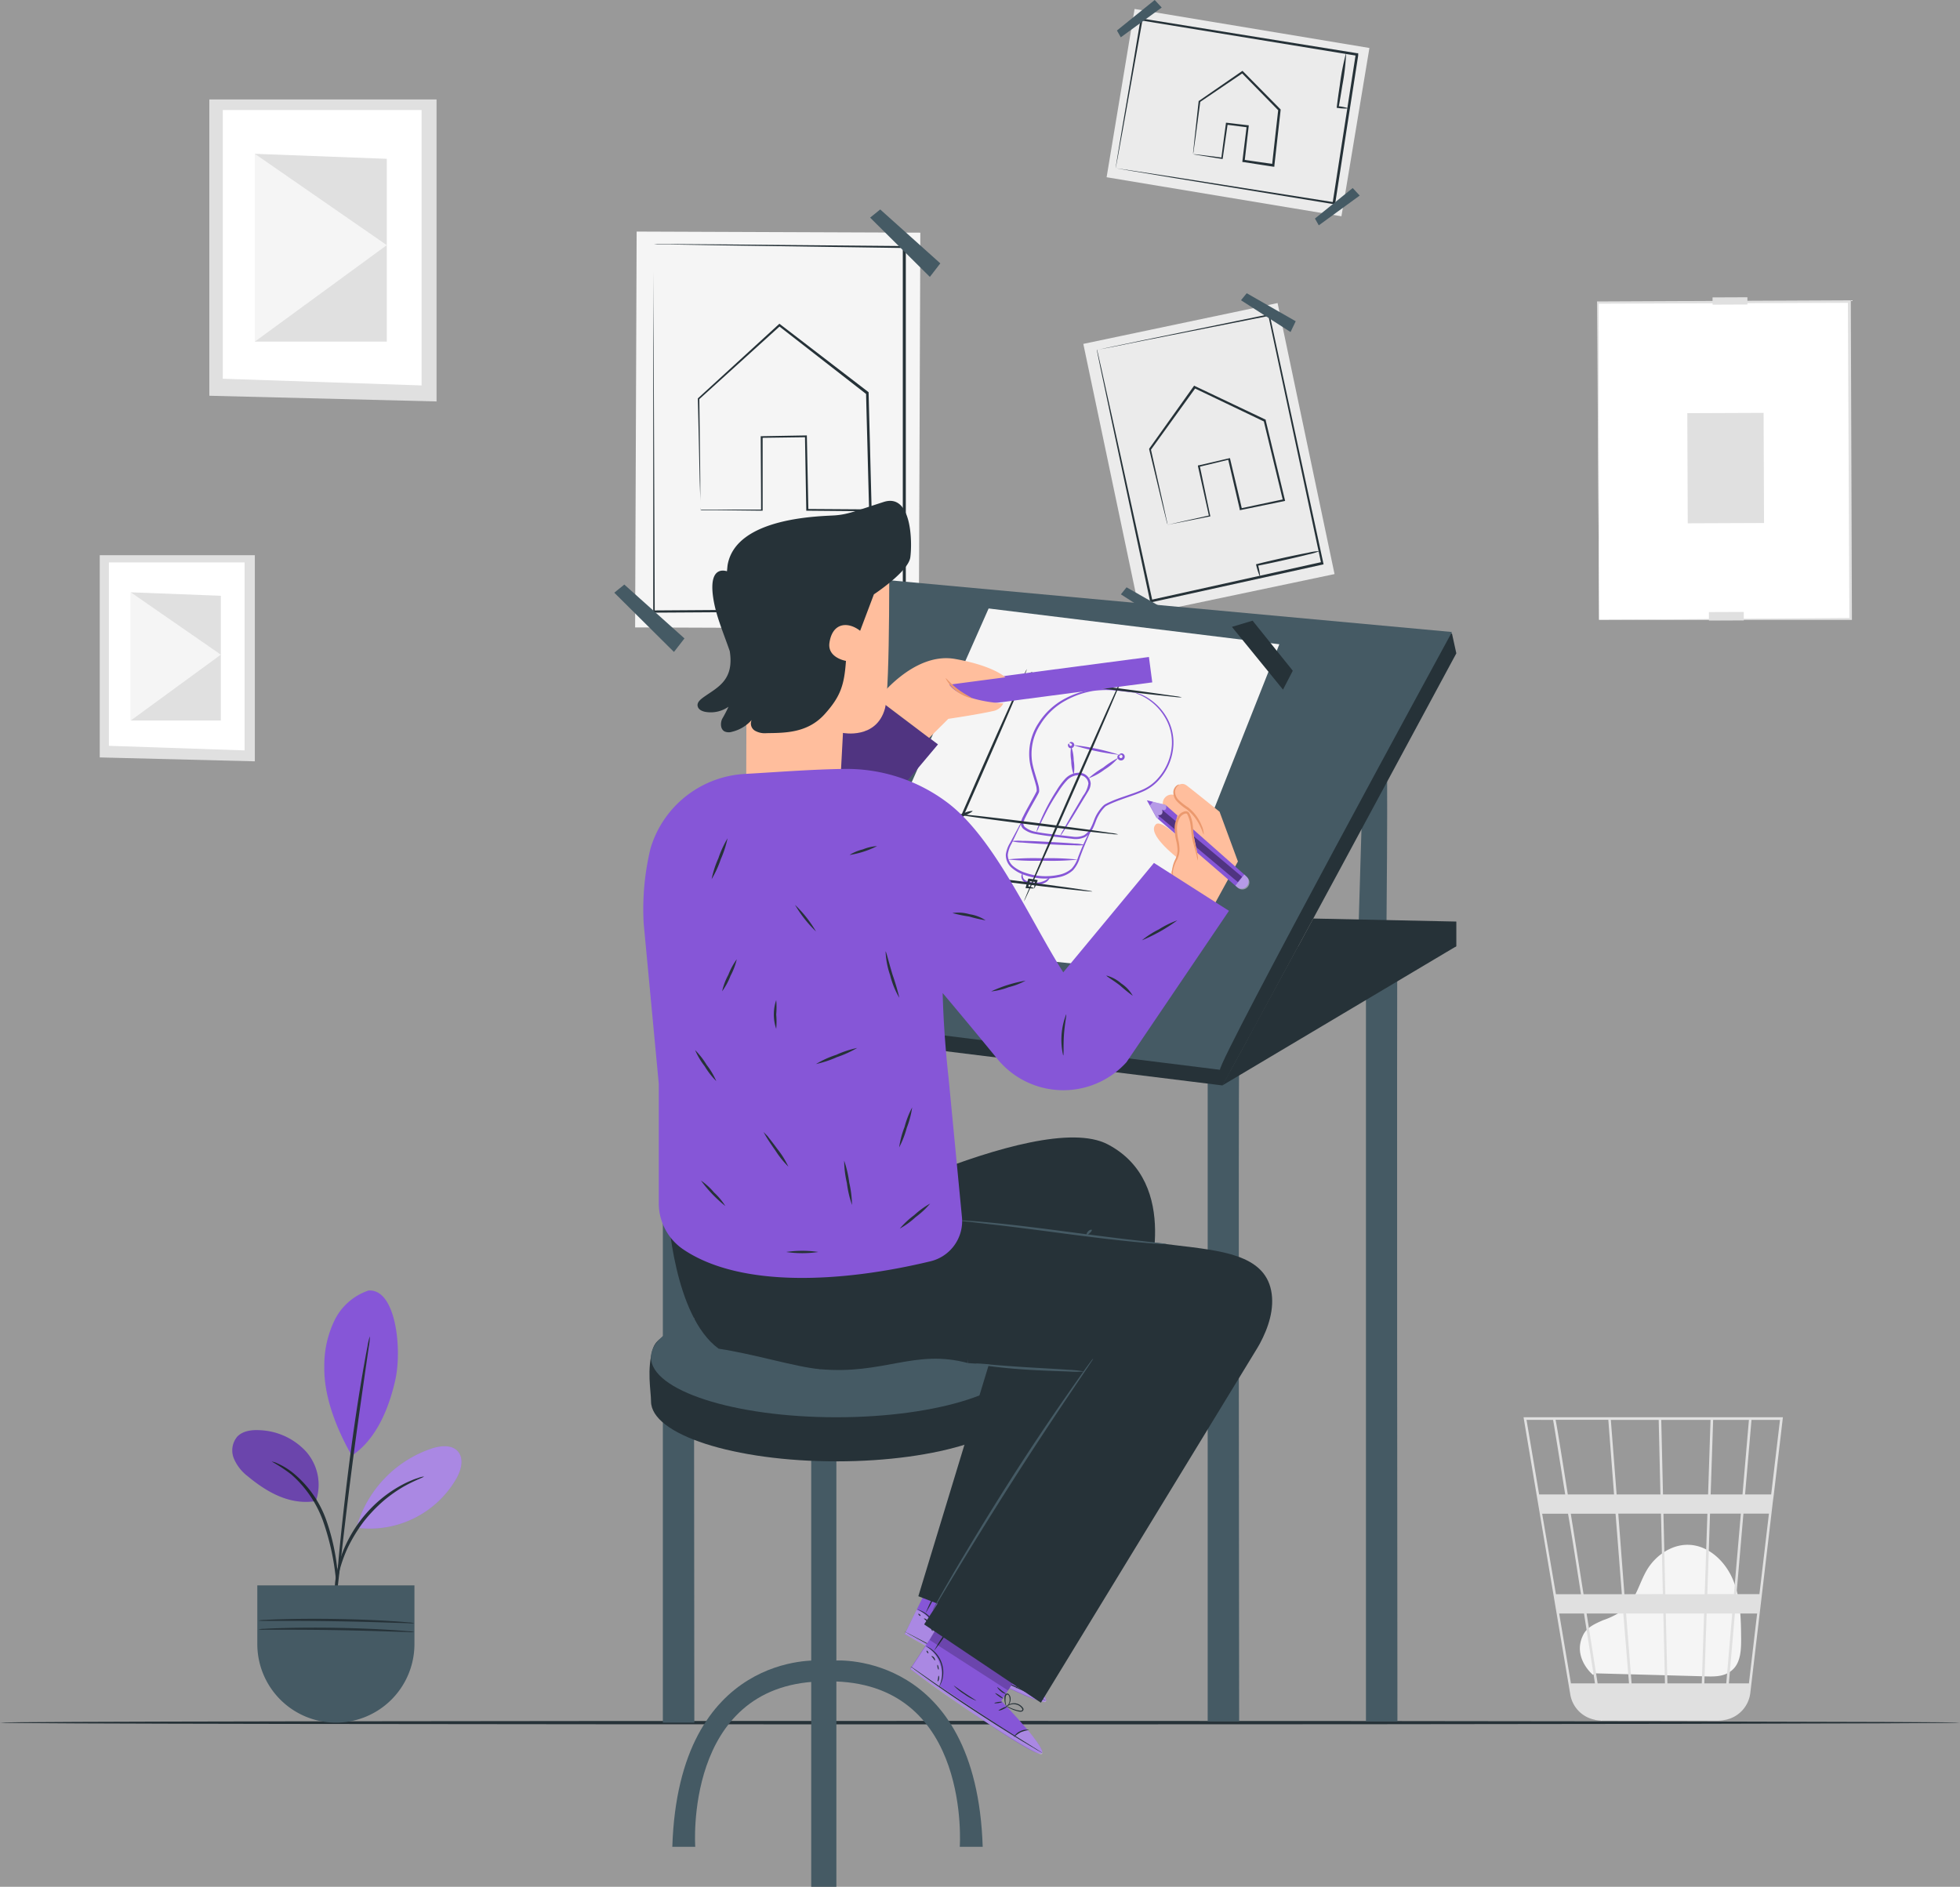 <?xml version="1.0" encoding="UTF-8" standalone="no"?>
<svg
   viewBox="0 0 427.24 411.3"
   version="1.1"
   id="svg138"
   width="427.24"
   height="411.3"
   xmlns="http://www.w3.org/2000/svg"
   xmlns:svg="http://www.w3.org/2000/svg">
  <defs
     id="defs138" />
  <rect
     style="fill:#999999;stroke-width:0.147"
     id="rect138"
     width="437.103"
     height="431.385"
     x="-5.083"
     y="-6.989" />
  <g
     id="freepik--background-complete--inject-25"
     transform="translate(-41.25,-57.23)">
    <rect
       x="389.66"
       y="123.02"
       width="54.81"
       height="69.2"
       transform="rotate(-0.23,423.17,160.282)"
       style="fill:#ffffff"
       id="rect1" />
    <path
       d="m 389.8,192.33 h 1 2.94 l 11.12,-0.1 39.73,-0.28 -0.21,0.22 c -0.09,-19.76 -0.21,-43.57 -0.33,-69.19 v 0 l 0.26,0.26 -54.81,0.2 0.23,-0.23 c 0,20.51 0.07,37.78 0.09,49.94 v 14.18 c 0,1.63 0,2.89 0,3.76 0,0.42 0,0.74 0,1 0,0.26 0,0.33 0,0.33 0,0 0,-0.1 0,-0.31 v -1 c 0,-0.86 0,-2.1 0,-3.72 0,-3.28 -0.07,-8.06 -0.12,-14.12 -0.08,-12.19 -0.19,-29.51 -0.32,-50.09 v -0.24 h 0.24 l 54.81,-0.25 h 0.26 v 0.26 0 c 0.09,25.62 0.17,49.43 0.24,69.19 v 0.22 h -0.21 -39.88 -11.17 -2.89 c -0.65,-0.01 -0.98,-0.03 -0.98,-0.03 z"
       style="fill:#e0e0e0"
       id="path1" />
    <rect
       x="413.75"
       y="190.67"
       width="7.6"
       height="1.85"
       transform="rotate(-0.24,410.224,189.458)"
       style="fill:#e0e0e0"
       id="rect2" />
    <rect
       x="409.11"
       y="147.23"
       width="16.63"
       height="24.01"
       transform="rotate(-0.23,425.656,162.778)"
       style="fill:#e0e0e0"
       id="rect3" />
    <rect
       x="414.54"
       y="122.08"
       width="7.6"
       height="1.58"
       transform="rotate(-0.24,410.369,120.226)"
       style="fill:#e0e0e0"
       id="rect4" />
    <polygon
       points="86.88,143.5 136.41,144.74 136.41,78.91 86.88,78.91 "
       style="fill:#e0e0e0"
       id="polygon4" />
    <polygon
       points="89.81,139.79 133.15,141.25 133.15,81.21 89.81,81.21 "
       style="fill:#ffffff"
       id="polygon5" />
    <polygon
       points="96.8,131.7 125.56,131.7 125.56,91.85 96.8,90.76 "
       style="fill:#e0e0e0"
       id="polygon6" />
    <polygon
       points="96.8,90.76 96.8,131.7 125.56,110.67 "
       style="fill:#f5f5f5"
       id="polygon7" />
    <polygon
       points="62.99,222.34 96.8,223.19 96.8,178.26 62.99,178.26 "
       style="fill:#e0e0e0"
       id="polygon8" />
    <polygon
       points="64.99,219.81 94.57,220.81 94.57,179.83 64.99,179.83 "
       style="fill:#ffffff"
       id="polygon9" />
    <polygon
       points="69.76,214.29 89.39,214.29 89.39,187.1 69.76,186.35 "
       style="fill:#e0e0e0"
       id="polygon10" />
    <polygon
       points="69.76,186.35 69.76,214.29 89.39,199.94 "
       style="fill:#f5f5f5"
       id="polygon11" />
    <path
       d="m 388.47,422.32 c -1.33,-1.14 -4.29,-4.73 -2,-8.91 0.84,-1.53 2.62,-2.29 4.23,-3 a 17,17 0 0 0 4.64,-2.39 c 2.51,-2.13 3.21,-5.66 4.87,-8.5 1.92,-3.26 5.5,-5.71 9.27,-5.53 4.33,0.19 7.94,3.71 9.57,7.72 1.63,4.01 1.69,8.46 1.73,12.79 0,2.4 -0.09,5.09 -1.86,6.71 -1.77,1.62 -4.08,1.51 -6.28,1.44 L 389,422"
       style="fill:#f5f5f5"
       id="path11" />
    <path
       d="m 429.88,366.18 h -56.53 l 10.19,60.43 a 6.74,6.74 0 0 0 4.82,5.38 l 0.2,0.06 c 0.17,0 0.33,0.1 0.5,0.13 a 8.8,8.8 0 0 0 1.15,0.13 v 0.06 l 0.28,-0.05 h 25.19 a 7.12,7.12 0 0 0 1.39,-0.13 6.79,6.79 0 0 0 5.71,-5.91 l 4.91,-41.64 0.22,-1.66 v 0 l 1.94,-16.49 z m -10.67,38.55 h -5.8 L 414,387.19 h 6.72 z m 2.07,-17.54 h 5.56 l -2.07,17.54 h -5 z m -16.57,37 -0.35,-15.23 h 8.35 l -0.51,15.23 z m -9,-15.23 h 8.12 l 0.35,15.23 h -7.28 z m 0.63,15.23 h -6.84 c -0.64,-4.11 -1.49,-9.46 -2.4,-15.23 h 8 z m -1,-19.44 -1.34,-17.56 h 9.31 l 0.41,17.54 z m 8.91,0 -0.4,-17.54 h 9.58 l -0.59,17.54 z m -0.5,-21.75 -0.38,-16.24 h 10.74 L 413.58,383 Z m -0.56,0 h -9.55 l -1.26,-16.24 h 10.43 z m -10.11,0 H 383 c -0.36,-2.24 -0.7,-4.36 -1,-6.27 -1.05,-6.57 -1.45,-9 -1.67,-10 h 11.5 z m 0.33,4.21 1.37,17.54 h -8.35 c -0.28,-1.78 -0.57,-3.58 -0.85,-5.38 -0.65,-4.14 -1.31,-8.28 -1.93,-12.16 z m -7.55,17.54 h -5.45 l -3,-17.54 h 5.64 c 0.95,5.4 1.86,11.43 2.82,17.52 z m 0.67,4.21 c 0.83,5.27 1.65,10.47 2.39,15.23 h -5.24 l -2.56,-15.23 z m 26.23,15.23 0.5,-15.23 h 5.58 l -1.3,15.23 z m 1.38,-41.19 0.54,-16.24 h 7.8 l -1.4,16.24 z m -34.35,-16.24 c 0.22,1.18 1.26,7.57 2.64,16.24 h -5.68 L 374,366.74 Z m 42.69,57.43 h -4.37 l 1.31,-15.23 h 4.85 z M 427.33,383 h -5.69 l 1.4,-16.24 h 6.21 z"
       style="fill:#e0e0e0"
       id="path12" />
  </g>
  <g
     id="freepik--Floor--inject-25"
     transform="translate(-41.25,-57.23)">
    <path
       d="m 468.49,432.75 c 0,0.21 -95.65,0.38 -213.61,0.38 -117.96,0 -213.63,-0.13 -213.63,-0.38 0,-0.25 95.63,-0.38 213.63,-0.38 118,0 213.61,0.17 213.61,0.38 z"
       style="fill:#263238"
       id="path13" />
  </g>
  <g
     id="freepik--Sketches--inject-25"
     transform="translate(-41.25,-57.23)">
    <rect
       x="179.87"
       y="107.81"
       width="61.84"
       height="86.29"
       transform="rotate(0.22,206.029,148.053)"
       style="fill:#f5f5f5"
       id="rect13" />
    <path
       d="m 193.89,168.31 h 0.92 2.63 9.85 l -0.14,0.15 c 0,-4.36 -0.05,-9.76 -0.08,-15.94 v -0.2 h 0.19 l 9.65,-0.17 h 0.22 v 0.22 c 0.1,4.92 0.21,10.34 0.33,16.05 l -0.25,-0.24 13.74,0.09 -0.25,0.27 c -0.13,-4.67 -0.25,-9.53 -0.38,-14.5 -0.1,-3.75 -0.2,-7.45 -0.29,-11.06 l 0.1,0.2 L 211,128.29 h 0.3 l -17.67,16 0.06,-0.14 c 0.09,7.44 0.16,13.46 0.21,17.65 0,2.07 0,3.69 0,4.82 v 1.27 a 3,3 0 0 1 0,0.44 1.87,1.87 0 0 1 0,-0.4 c 0,-0.3 0,-0.71 0,-1.23 0,-1.13 -0.07,-2.73 -0.13,-4.79 -0.09,-4.21 -0.23,-10.27 -0.4,-17.75 v -0.08 l 0.06,-0.06 17.57,-16.09 0.14,-0.13 0.16,0.12 19.2,14.74 0.09,0.08 v 0.12 q 0.13,5.41 0.29,11.06 c 0.12,5 0.25,9.83 0.37,14.49 v 0.27 H 231 l -13.74,-0.12 H 217 v -0.24 c -0.1,-5.71 -0.2,-11.13 -0.28,-16 l 0.22,0.22 -9.64,0.13 0.19,-0.2 c 0,6.18 0,11.58 0,15.94 v 0.14 h -0.14 l -9.94,-0.11 h -2.59 -0.66 z"
       style="fill:#263238"
       id="path14" />
    <path
       d="m 183.74,110.43 h 3.83 l 11,0.08 39.93,0.36 h 0.2 v 0.21 c 0,21.94 0,49.39 0,79.11 v 0.26 h -0.67 l -54.15,0.33 h -0.24 V 132.7 c 0,-7 0,-12.61 0,-16.44 0,-1.89 0,-3.35 0,-4.35 0,-0.48 0,-0.85 0,-1.11 0,-0.26 0,-0.37 0,-0.37 0,0 0,0.14 0,0.4 v 1.13 c 0,1 0,2.49 0,4.4 0,3.84 0.06,9.43 0.1,16.49 0.06,14.12 0.14,34.12 0.23,57.69 l -0.23,-0.24 54.15,-0.37 h 0.41 l -0.26,0.26 c 0,-29.72 0,-57.17 0,-79.11 l 0.21,0.21 -39.79,-0.58 -11,-0.19 h -2.9 z"
       style="fill:#263238"
       id="path15" />
    <polygon
       points="246.22,114.64 233.12,102.89 230.92,104.67 243.94,117.59 "
       style="fill:#455a64"
       id="polygon15" />
    <polygon
       points="190.45,196.4 177.34,184.66 175.15,186.43 188.16,199.35 "
       style="fill:#455a64"
       id="polygon16" />
    <path
       d="m 238.47,186.2 a 24.73,24.73 0 0 1 -3.49,0.21 c -2.16,0.06 -5.15,0.11 -8.45,0.14 -3.07,0 -5.88,0 -8,0 l 0.19,-0.2 c 0,1.23 0,2.22 0,2.91 a 4.46,4.46 0 0 1 -0.06,1.07 4,4 0 0 1 -0.15,-1.07 c -0.06,-0.68 -0.13,-1.67 -0.19,-2.89 v -0.2 h 0.21 c 2.09,-0.06 4.89,-0.11 8,-0.13 3.3,0 6.28,0 8.44,0 a 21.72,21.72 0 0 1 3.5,0.16 z"
       style="fill:#263238"
       id="path16" />
    <rect
       x="283.13"
       y="127.11"
       width="43.27"
       height="60.37"
       transform="rotate(-11.87,304.715,157.254)"
       style="fill:#ebebeb"
       id="rect16" />
    <path
       d="m 295.75,171.65 0.16,-0.05 0.47,-0.11 1.8,-0.41 6.71,-1.5 -0.1,0.17 c -0.66,-3 -1.48,-6.67 -2.41,-10.89 v -0.19 h 0.19 l 6.57,-1.53 0.21,-0.05 0.05,0.21 c 0.79,3.35 1.67,7 2.58,10.93 l -0.28,-0.18 9.41,-2 -0.2,0.31 c -0.76,-3.17 -1.56,-6.48 -2.38,-9.86 -0.62,-2.55 -1.22,-5.06 -1.82,-7.52 l 0.14,0.17 -15.27,-7.31 0.29,-0.07 -9.76,13.52 v -0.15 l 2.69,12 c 0.31,1.41 0.55,2.52 0.72,3.31 l 0.19,0.87 a 2.8,2.8 0 0 1 0.05,0.31 c 0,0 0,-0.08 -0.08,-0.27 -0.08,-0.19 -0.13,-0.49 -0.22,-0.83 l -0.8,-3.24 c -0.69,-2.89 -1.68,-7 -2.91,-12.1 v -0.08 -0.07 l 9.68,-13.58 0.11,-0.16 0.18,0.09 15.3,7.27 h 0.11 v 0.12 c 0.59,2.45 1.2,5 1.81,7.52 0.82,3.38 1.62,6.69 2.38,9.86 l 0.06,0.26 -0.26,0.06 -9.42,1.93 h -0.23 v -0.23 c -0.9,-3.89 -1.76,-7.58 -2.54,-10.94 l 0.27,0.17 -6.58,1.59 0.15,-0.24 c 0.89,4.23 1.66,7.93 2.29,10.92 v 0.14 h -0.14 l -6.83,1.36 -1.78,0.34 z"
       style="fill:#263238"
       id="path17" />
    <path
       d="m 280.33,133.54 0.65,-0.16 1.95,-0.42 7.52,-1.57 27.38,-5.63 0.2,-0.05 v 0.21 l 11.68,54.08 0.05,0.25 -0.25,0.06 -0.28,0.06 -37,8.15 h -0.24 l -0.05,-0.23 c -3.45,-16.18 -6.37,-29.9 -8.44,-39.61 -1,-4.8 -1.81,-8.61 -2.37,-11.24 -0.26,-1.29 -0.47,-2.28 -0.61,-3 -0.06,-0.32 -0.11,-0.56 -0.15,-0.75 -0.04,-0.19 0,-0.26 0,-0.25 a 1.23,1.23 0 0 1 0.07,0.27 c 0.05,0.19 0.11,0.45 0.19,0.78 0.16,0.7 0.38,1.71 0.68,3 0.58,2.64 1.43,6.46 2.5,11.28 2.12,9.65 5.11,23.31 8.64,39.4 l -0.29,-0.18 37,-8.2 0.28,-0.06 -0.2,0.31 c -4.33,-20.33 -8.33,-39.11 -11.54,-54.13 l 0.25,0.16 -27.29,5.39 -7.66,1.54 -2,0.38 z"
       style="fill:#263238"
       id="path18" />
    <polygon
       points="323.69,127.26 313.01,121.15 311.76,122.68 322.56,129.61 "
       style="fill:#455a64"
       id="polygon18" />
    <polygon
       points="297.51,191.37 286.82,185.26 285.58,186.79 296.38,193.72 "
       style="fill:#455a64"
       id="polygon19" />
    <path
       d="m 328.87,177.36 a 11.8,11.8 0 0 1 -2.35,0.71 c -1.46,0.37 -3.5,0.85 -5.75,1.35 -2.1,0.47 -4,0.87 -5.46,1.15 l 0.15,-0.24 a 14.34,14.34 0 0 1 0.49,2.74 14.59,14.59 0 0 1 -0.87,-2.64 l -0.05,-0.19 0.2,-0.05 c 1.41,-0.36 3.33,-0.81 5.43,-1.28 2.1,-0.47 4.3,-0.92 5.78,-1.2 a 11.62,11.62 0 0 1 2.43,-0.35 z"
       style="fill:#263238"
       id="path19" />
    <rect
       x="292.5"
       y="55.82"
       width="37.19"
       height="51.89"
       transform="rotate(-80.56,311.111,81.762)"
       style="fill:#ebebeb"
       id="rect19" />
    <path
       d="m 301.34,90.86 h 0.45 L 303,91 l 4.63,0.58 -0.16,0.12 c 0.27,-2.07 0.6,-4.61 1,-7.52 v -0.19 h 0.19 l 4.56,0.54 h 0.22 v 0.22 c -0.27,2.32 -0.57,4.88 -0.88,7.58 l -0.21,-0.27 6.47,0.93 -0.29,0.23 c 0.24,-2.21 0.5,-4.51 0.76,-6.85 0.2,-1.78 0.4,-3.53 0.59,-5.23 l 0.08,0.21 -8.06,-8.23 h 0.3 l -9.39,6.36 0.08,-0.13 c -0.46,3.46 -0.83,6.28 -1.1,8.29 -0.14,0.95 -0.24,1.71 -0.32,2.28 -0.08,0.57 -0.13,0.81 -0.14,0.82 a 4,4 0 0 1 0.05,-0.76 l 0.23,-2.25 c 0.22,-2 0.53,-4.91 0.92,-8.43 v -0.08 h 0.07 l 9.32,-6.44 0.17,-0.11 0.14,0.14 8.08,8.19 0.09,0.09 v 0.12 c -0.19,1.71 -0.39,3.46 -0.59,5.23 -0.26,2.35 -0.52,4.65 -0.77,6.86 v 0.26 h -0.27 l -6.46,-1 h -0.24 v -0.24 c 0.33,-2.69 0.65,-5.25 0.93,-7.58 l 0.19,0.25 -4.55,-0.58 0.22,-0.17 c -0.42,2.9 -0.78,5.43 -1.08,7.5 v 0.14 h -0.14 l -4.69,-0.75 -1.21,-0.2 a 1.61,1.61 0 0 1 -0.4,-0.07 z"
       style="fill:#263238"
       id="path20" />
    <path
       d="m 284.43,93.92 c 0,0 0,-0.19 0.08,-0.57 0.08,-0.38 0.15,-1 0.27,-1.69 0.25,-1.52 0.62,-3.71 1.08,-6.51 1,-5.68 2.35,-13.81 4,-23.69 v -0.21 h 0.2 l 47,7.58 h 0.25 v 0.26 0.24 c -1.79,11.47 -3.5,22.38 -5,32.18 v 0.24 h -0.23 l -34.36,-5.63 -9.75,-1.62 -2.56,-0.44 -0.66,-0.12 h -0.21 0.25 l 0.68,0.1 2.62,0.39 9.82,1.51 34.09,5.37 -0.27,0.2 c 1.52,-9.81 3.21,-20.72 5,-32.19 v -0.24 l 0.21,0.29 -46.88,-7.67 0.24,-0.17 c -1.76,9.81 -3.21,17.88 -4.22,23.53 l -1.19,6.53 -0.33,1.73 c -0.07,0.39 -0.13,0.6 -0.13,0.6 z"
       style="fill:#263238"
       id="path21" />
    <polygon
       points="292.95,57.23 284.72,63.88 285.56,65.36 294.48,58.87 "
       style="fill:#455a64"
       id="polygon21" />
    <polygon
       points="336.11,98.22 327.88,104.87 328.72,106.35 337.64,99.86 "
       style="fill:#455a64"
       id="polygon22" />
    <path
       d="m 334.68,68.73 a 48.55,48.55 0 0 1 -0.83,7.14 c -0.29,1.83 -0.57,3.49 -0.8,4.73 l -0.17,-0.22 a 10.13,10.13 0 0 1 2.34,0.48 10.14,10.14 0 0 1 -2.39,-0.1 h -0.19 v -0.2 c 0.15,-1.25 0.38,-2.92 0.66,-4.75 a 51.39,51.39 0 0 1 1.38,-7.08 z"
       style="fill:#263238"
       id="path22" />
  </g>
  <g
     id="freepik--Desk--inject-25"
     transform="translate(-41.25,-57.23)">
    <path
       d="m 192.6,277.19 c -0.18,1 0,155.56 0,155.56 h -6.86 V 277.19 Z"
       style="fill:#455a64"
       id="path23" />
    <path
       d="m 311.36,290.78 c -0.18,1 0,141.69 0,141.69 H 304.5 V 290.78 Z"
       style="fill:#455a64"
       id="path24" />
    <path
       d="m 345.86,265 c -0.17,1 0,167.5 0,167.5 H 339 V 265 Z"
       style="fill:#455a64"
       id="path25" />
    <path
       d="m 343.38,219.13 c 0.56,-0.93 0,50.31 0,50.31 l -6.32,1 1.5,-50.67 z"
       style="fill:#455a64"
       id="path26" />
    <path
       d="m 307.7,293.84 c -0.47,1.42 51,-94.19 51,-94.19 L 357.75,195.33 232.58,188.1 185,278.67 Z"
       style="fill:#263238"
       id="path27" />
    <path
       d="M 307.18,290.43 C 307.06,288 357.75,195 357.75,195 L 230,183.25 183.11,275 Z"
       style="fill:#455a64"
       id="path28" />
    <polygon
       points="320.12,197.67 256.75,189.87 225,261.59 247.81,264.43 291.87,269.03 "
       style="fill:#f5f5f5"
       id="polygon28" />
    <path
       d="m 288.26,208.08 a 6.34,6.34 0 0 1 1.05,0.28 10.31,10.31 0 0 1 2.76,1.42 12.1,12.1 0 0 1 3.35,3.59 10.94,10.94 0 0 1 1.61,6.28 12.27,12.27 0 0 1 -2.9,7.29 10.12,10.12 0 0 1 -3.51,2.72 c -1.38,0.64 -2.87,1.11 -4.36,1.64 -0.75,0.27 -1.5,0.54 -2.25,0.85 -0.37,0.15 -0.73,0.32 -1.1,0.49 l -0.54,0.28 a 2.57,2.57 0 0 0 -0.41,0.36 8.53,8.53 0 0 0 -1.41,2 c -0.38,0.72 -0.6,1.56 -1,2.36 a 4.67,4.67 0 0 1 -1.79,2.06 4.74,4.74 0 0 1 -2.74,0.38 l -5.4,-0.63 c -0.91,-0.12 -1.82,-0.25 -2.72,-0.43 a 5.49,5.49 0 0 1 -2.58,-1.11 1.61,1.61 0 0 1 -0.54,-1.41 4.83,4.83 0 0 1 0.5,-1.31 c 0.39,-0.8 0.81,-1.56 1.23,-2.32 l 1.24,-2.25 0.29,-0.56 0.14,-0.28 a 0.54,0.54 0 0 0 0.05,-0.21 4,4 0 0 0 -0.16,-1.16 c -0.41,-1.59 -1,-3.13 -1.29,-4.71 a 12.14,12.14 0 0 1 1.81,-8.79 15.21,15.21 0 0 1 5.76,-5.37 18.53,18.53 0 0 1 6.17,-2 20.6,20.6 0 0 1 4.92,0 c 1.34,0.15 2.37,0.33 3.06,0.45 l 0.79,0.15 a 0.78,0.78 0 0 1 0.27,0.07 h -0.27 l -0.8,-0.1 c -0.7,-0.08 -1.74,-0.23 -3.07,-0.35 a 21.15,21.15 0 0 0 -4.86,0.08 18.54,18.54 0 0 0 -6,2.09 14.74,14.74 0 0 0 -5.56,5.27 11.69,11.69 0 0 0 -1.71,8.46 c 0.31,1.54 0.87,3.06 1.3,4.69 a 4.58,4.58 0 0 1 0.18,1.32 1.07,1.07 0 0 1 -0.1,0.39 l -0.14,0.29 -0.3,0.56 -1.23,2.19 c -0.42,0.76 -0.84,1.52 -1.22,2.3 a 4.69,4.69 0 0 0 -0.45,1.16 1.07,1.07 0 0 0 0.39,1 5.1,5.1 0 0 0 2.33,1 c 0.87,0.18 1.77,0.31 2.68,0.43 l 5.38,0.63 a 4.37,4.37 0 0 0 2.45,-0.32 4.17,4.17 0 0 0 1.57,-1.84 c 0.39,-0.74 0.61,-1.58 1,-2.36 a 9.16,9.16 0 0 1 1.49,-2.11 3.44,3.44 0 0 1 0.53,-0.44 l 0.56,-0.29 1.14,-0.51 c 0.76,-0.31 1.52,-0.58 2.27,-0.84 1.5,-0.52 3,-1 4.33,-1.61 a 9.49,9.49 0 0 0 3.37,-2.58 12,12 0 0 0 2.87,-7 10.68,10.68 0 0 0 -1.5,-6.11 12,12 0 0 0 -3.22,-3.58 11.28,11.28 0 0 0 -2.68,-1.49 c -0.67,-0.34 -1.03,-0.44 -1.03,-0.46 z"
       style="fill:#8656d7"
       id="path29" />
    <path
       d="m 279.61,236.9 a 7.21,7.21 0 0 1 -0.51,1.32 c -0.36,0.83 -0.9,2 -1.52,3.52 -0.31,0.75 -0.63,1.57 -0.95,2.47 a 6.93,6.93 0 0 1 -1.5,2.73 6.31,6.31 0 0 1 -3.11,1.51 13.81,13.81 0 0 1 -3.66,0.28 13.6,13.6 0 0 1 -3.6,-0.7 8.15,8.15 0 0 1 -3,-1.65 3.67,3.67 0 0 1 -1.26,-2.88 6.64,6.64 0 0 1 0.93,-2.55 c 0.73,-1.36 1.34,-2.5 1.82,-3.38 a 7,7 0 0 1 0.73,-1.21 7.17,7.17 0 0 1 -0.55,1.3 c -0.44,0.9 -1,2.07 -1.67,3.46 a 6.39,6.39 0 0 0 -0.83,2.41 3.3,3.3 0 0 0 1.15,2.5 8.15,8.15 0 0 0 2.86,1.52 13.53,13.53 0 0 0 7,0.4 6,6 0 0 0 2.89,-1.35 6.69,6.69 0 0 0 1.43,-2.54 c 0.34,-0.89 0.68,-1.72 1,-2.46 0.67,-1.49 1.26,-2.66 1.67,-3.47 a 8.4,8.4 0 0 1 0.68,-1.23 z"
       style="fill:#8656d7"
       id="path30" />
    <path
       d="m 277.74,241.42 a 10.81,10.81 0 0 1 -2.36,0.06 c -1.45,0 -3.45,-0.1 -5.66,-0.21 -2.21,-0.11 -4.2,-0.25 -5.65,-0.37 a 9.89,9.89 0 0 1 -2.34,-0.31 10.68,10.68 0 0 1 2.35,-0.06 c 1.45,0 3.46,0.1 5.67,0.22 2.21,0.12 4.21,0.24 5.65,0.36 a 9.77,9.77 0 0 1 2.34,0.31 z"
       style="fill:#8656d7"
       id="path31" />
    <path
       d="m 276.2,244.61 a 58,58 0 0 1 -7.68,0.24 55.33,55.33 0 0 1 -7.67,-0.28 57.78,57.78 0 0 1 7.67,-0.24 57.49,57.49 0 0 1 7.68,0.28 z"
       style="fill:#8656d7"
       id="path32" />
    <path
       d="m 270.09,248.43 c 0.05,0 -0.08,0.51 -0.69,1 a 4.09,4.09 0 0 1 -2.83,0.69 4.39,4.39 0 0 1 -1.59,-0.34 1.78,1.78 0 0 1 -1,-1 1.2,1.2 0 0 1 0,-0.93 c 0.1,-0.21 0.21,-0.27 0.24,-0.25 a 1.58,1.58 0 0 0 0.08,1 c 0.25,0.61 1.18,0.94 2.25,1 a 4.38,4.38 0 0 0 2.58,-0.47 c 0.65,-0.36 0.87,-0.75 0.96,-0.7 z"
       style="fill:#8656d7"
       id="path33" />
    <path
       d="m 272.34,239.48 a 5.59,5.59 0 0 1 0.58,-1.17 l 1.75,-3.07 c 0.78,-1.32 1.68,-2.84 2.66,-4.52 a 6,6 0 0 0 1.17,-2.67 2,2 0 0 0 -1.95,-1.85 3.63,3.63 0 0 0 -2.77,1.19 16,16 0 0 0 -1.83,2.42 c -1.09,1.64 -2,3.18 -2.66,4.49 -0.66,1.31 -1.2,2.41 -1.55,3.17 a 6,6 0 0 1 -0.58,1.16 5.87,5.87 0 0 1 0.39,-1.24 c 0.3,-0.78 0.76,-1.91 1.41,-3.25 a 44.23,44.23 0 0 1 2.59,-4.59 16.13,16.13 0 0 1 1.87,-2.53 4.13,4.13 0 0 1 3.17,-1.34 2.55,2.55 0 0 1 2.41,2.32 3.31,3.31 0 0 1 -0.48,1.62 c -0.26,0.47 -0.53,0.88 -0.79,1.31 l -2.73,4.5 -1.9,3 a 7.36,7.36 0 0 1 -0.76,1.05 z"
       style="fill:#8656d7"
       id="path34" />
    <path
       d="m 274.75,219.9 a 9.86,9.86 0 0 1 0.55,3.11 9.66,9.66 0 0 1 0,3.15 9.86,9.86 0 0 1 -0.55,-3.11 9.34,9.34 0 0 1 0,-3.15 z"
       style="fill:#8656d7"
       id="path35" />
    <path
       d="m 274.28,219.33 c 0.06,0 0,0.19 0.12,0.34 0.12,0.15 0.26,0.24 0.42,0.08 0.16,-0.16 0.1,-0.31 -0.07,-0.42 -0.17,-0.11 -0.3,-0.07 -0.34,-0.13 -0.04,-0.06 0.08,-0.27 0.44,-0.22 a 0.64,0.64 0 0 1 0.5,0.36 0.72,0.72 0 0 1 -0.94,0.94 0.67,0.67 0 0 1 -0.36,-0.51 c -0.05,-0.36 0.19,-0.5 0.23,-0.44 z"
       style="fill:#8656d7"
       id="path36" />
    <path
       d="m 285,222.44 a 12.41,12.41 0 0 1 -3,2.56 12.62,12.62 0 0 1 -3.49,1.9 19.89,19.89 0 0 1 3.2,-2.33 19.15,19.15 0 0 1 3.29,-2.13 z"
       style="fill:#8656d7"
       id="path37" />
    <path
       d="m 285.32,221.66 c -0.06,0 0.16,-0.3 0.6,-0.18 a 0.73,0.73 0 0 1 0.49,0.6 0.81,0.81 0 0 1 -1.4,0.66 0.67,0.67 0 0 1 -0.11,-0.79 0.47,0.47 0 0 1 0.49,-0.23 c 0.12,0 0.16,0.11 0.14,0.14 -0.02,0.03 -0.25,0 -0.3,0.25 a 0.31,0.31 0 0 0 0.12,0.29 0.37,0.37 0 0 0 0.39,0.06 0.35,0.35 0 0 0 0.19,-0.33 0.34,0.34 0 0 0 -0.16,-0.31 c -0.21,-0.15 -0.42,-0.09 -0.45,-0.16 z"
       style="fill:#8656d7"
       id="path38" />
    <path
       d="m 285.23,221.77 a 52.59,52.59 0 0 1 -10.12,-2.14 50.26,50.26 0 0 1 10.12,2.14 z"
       style="fill:#8656d7"
       id="path39" />
    <path
       d="m 253.25,234 c 0.06,0.14 -0.8,0.62 -1.9,1.09 a 4.88,4.88 0 0 1 -2.11,0.6 c -0.06,-0.13 0.8,-0.62 1.9,-1.08 a 4.84,4.84 0 0 1 2.11,-0.61 z"
       style="fill:#263238"
       id="path40" />
    <path
       d="m 265.08,203.08 c 0.14,0.06 -4.35,10.55 -10,23.42 -5.65,12.87 -10.38,23.27 -10.51,23.22 -0.13,-0.05 4.36,-10.55 10,-23.43 5.64,-12.88 10.43,-23.29 10.51,-23.21 z"
       style="fill:#263238"
       id="path41" />
    <path
       d="m 286,204.7 c 0.13,0.06 -4.6,11.09 -10.56,24.63 -5.96,13.54 -10.91,24.48 -11,24.42 -0.09,-0.06 4.59,-11.08 10.56,-24.63 5.97,-13.55 10.83,-24.48 11,-24.42 z"
       style="fill:#263238"
       id="path42" />
    <path
       d="m 279.35,251.56 c 0,0.14 -8.15,-0.76 -18.16,-2 -10.01,-1.24 -18.11,-2.39 -18.09,-2.53 0.02,-0.14 8.14,0.75 18.16,2 10.02,1.25 18.11,2.38 18.09,2.53 z"
       style="fill:#263238"
       id="path43" />
    <path
       d="m 285,239.11 a 6.79,6.79 0 0 1 -1.44,-0.08 l -3.89,-0.4 c -3.29,-0.37 -7.82,-0.91 -12.83,-1.53 -5.01,-0.62 -9.53,-1.23 -12.81,-1.68 l -3.87,-0.57 a 8.94,8.94 0 0 1 -1.42,-0.28 6.78,6.78 0 0 1 1.44,0.08 l 3.9,0.4 c 3.28,0.37 7.82,0.9 12.83,1.53 5.01,0.63 9.53,1.22 12.8,1.68 l 3.88,0.57 a 7.69,7.69 0 0 1 1.41,0.28 z"
       style="fill:#263238"
       id="path44" />
    <path
       d="m 298.88,209.24 a 7.1,7.1 0 0 1 -1.44,-0.07 l -3.89,-0.41 c -3.29,-0.36 -7.83,-0.9 -12.83,-1.53 -5,-0.63 -9.54,-1.22 -12.81,-1.68 L 264,205 a 6.75,6.75 0 0 1 -1.41,-0.28 9.06,9.06 0 0 1 1.44,0.08 l 3.89,0.4 c 3.29,0.37 7.83,0.91 12.83,1.53 5,0.62 9.54,1.23 12.81,1.69 l 3.88,0.56 a 8.94,8.94 0 0 1 1.44,0.26 z"
       style="fill:#263238"
       id="path45" />
    <path
       d="m 266.28,203.79 c 0.08,0.12 -0.6,0.64 -1.51,1.16 -0.91,0.52 -1.7,0.83 -1.77,0.71 -0.07,-0.12 0.6,-0.65 1.51,-1.16 0.91,-0.51 1.7,-0.84 1.77,-0.71 z"
       style="fill:#263238"
       id="path46" />
    <path
       d="m 248,246.29 a 6.17,6.17 0 0 1 -2.23,1.24 6.6,6.6 0 0 1 -2.44,0.76 6.34,6.34 0 0 1 2.23,-1.24 6.55,6.55 0 0 1 2.44,-0.76 z"
       style="fill:#263238"
       id="path47" />
    <path
       d="m 266.69,250.86 a 6.88,6.88 0 0 1 0.25,-1.67 l 0.18,0.29 c -0.46,0 -1,-0.11 -1.57,-0.19 l 0.28,-0.18 v 0 c -0.19,0.58 -0.37,1.12 -0.53,1.57 l -0.18,-0.29 a 6.39,6.39 0 0 1 1.57,0.45 c 0.06,0.07 -0.57,0.09 -1.64,0 h -0.25 l 0.07,-0.27 c 0.12,-0.46 0.28,-1 0.46,-1.59 v 0 l 0.07,-0.21 h 0.22 l 1.57,0.26 0.26,0.06 -0.08,0.23 c -0.37,1.04 -0.64,1.62 -0.68,1.54 z"
       style="fill:#263238"
       id="path48" />
    <polygon
       points="324.25,263.5 307.7,293.84 358.7,263.5 "
       style="fill:#263238"
       id="polygon48" />
    <polygon
       points="323.05,203.44 314.29,192.53 309.78,193.88 320.92,207.56 "
       style="fill:#263238"
       id="polygon49" />
    <polygon
       points="327.52,257.46 313.48,283.37 358.7,263.5 358.7,258.12 "
       style="fill:#263238"
       id="polygon50" />
  </g>
  <g
     id="freepik--Character--inject-25"
     transform="translate(-41.25,-57.23)">
    <rect
       x="218.08"
       y="370.46"
       width="5.48"
       height="98.07"
       style="fill:#455a64"
       id="rect50" />
    <path
       d="m 264,362.71 c 0,7.23 -18.09,13.08 -40.42,13.08 -22.33,0 -40.42,-5.85 -40.42,-13.08 0,-2.26 -1,-7 0.44,-11.55 2.49,-7.57 24.65,-1.52 40,-1.52 16.46,0 37.21,-3 39.84,4.28 1.14,3.29 0.56,6.9 0.56,8.79 z"
       style="fill:#263238"
       id="path50" />
    <ellipse
       cx="223.56"
       cy="353.1"
       rx="40.42"
       ry="13.08"
       style="fill:#455a64"
       id="ellipse50" />
    <path
       d="m 223.46,419.21 c 0,0 30.63,-2.1 32,40.61 h -5 c 0,0 2.5,-35.05 -27.08,-36.05 V 420"
       style="fill:#455a64"
       id="path51" />
    <path
       d="m 219.8,419.21 c 0,0 -30.63,-2.1 -32,40.61 h 5 c 0,0 -2.5,-35.05 27.08,-36.05 V 420"
       style="fill:#455a64"
       id="path52" />
    <rect
       x="244.33"
       y="203.85"
       width="48.39"
       height="5.59"
       transform="matrix(0.99,-0.13,0.13,0.99,-24.6,36.69)"
       style="fill:#8656d7"
       id="rect52" />
    <path
       d="m 259,417.84 4.66,-9.75 -18.21,-8.85 -7,14.19 1.09,0.62 c 4.89,2.73 25.05,13.5 28.91,14.11 4.31,0.69 -9.45,-10.32 -9.45,-10.32 z"
       style="fill:#8656d7"
       id="path53" />
    <g
       style="opacity:0.3"
       id="g54">
      <path
         d="m 245.13,416.5 a 7,7 0 0 0 -0.44,-5 6.85,6.85 0 0 0 -3.61,-3.4 l -2.48,5.09 z"
         style="fill:#ffffff"
         id="path54" />
    </g>
    <path
       d="m 265.58,423.49 c 0,0 4.66,4.2 3.55,4.76 -1.11,0.56 -21.9,-9.55 -30.67,-14.82 l 0.22,-0.39 24.15,12 c 0,0 1.67,-2.04 2.75,-1.55 z"
       style="opacity:0.3;fill:#ffffff"
       id="path55" />
    <path
       d="m 238.4,412.89 0.3,0.19 0.87,0.49 3.24,1.75 c 2.75,1.46 6.57,3.43 10.83,5.51 4.26,2.08 8.17,3.88 11,5.15 l 3.38,1.47 0.92,0.39 0.33,0.11 -0.31,-0.16 -0.9,-0.43 -3.34,-1.54 c -2.83,-1.31 -6.72,-3.13 -11,-5.21 -4.28,-2.08 -8.09,-4 -10.86,-5.44 l -3.27,-1.69 -0.9,-0.45 a 1.3,1.3 0 0 0 -0.29,-0.14 z"
       style="fill:#263238"
       id="path56" />
    <path
       d="m 262.68,425.33 a 8.79,8.79 0 0 1 1.39,-1.28 7.78,7.78 0 0 1 1.75,-0.71 2.66,2.66 0 0 0 -1.88,0.51 2.74,2.74 0 0 0 -1.26,1.48 z"
       style="fill:#263238"
       id="path57" />
    <path
       d="m 258.64,420 c 0,0.06 0.45,-0.13 0.91,-0.42 0.46,-0.29 0.83,-0.57 0.79,-0.63 a 2.17,2.17 0 0 0 -0.91,0.42 c -0.43,0.28 -0.83,0.56 -0.79,0.63 z"
       style="fill:#263238"
       id="path58" />
    <path
       d="m 257.55,418.49 c 0,0.07 0.4,0 0.85,-0.11 0.45,-0.11 0.8,-0.29 0.78,-0.35 -0.02,-0.06 -0.4,0 -0.85,0.11 -0.45,0.11 -0.8,0.29 -0.78,0.35 z"
       style="fill:#263238"
       id="path59" />
    <path
       d="m 257.45,416.32 c 0,0.06 0.37,0.32 0.89,0.59 a 2.37,2.37 0 0 0 1,0.36 c 0,-0.06 -0.37,-0.32 -0.89,-0.58 a 2.31,2.31 0 0 0 -1,-0.37 z"
       style="fill:#263238"
       id="path60" />
    <path
       d="m 257.72,415 c -0.05,0.05 0.32,0.48 0.91,0.83 a 2.08,2.08 0 0 0 1.17,0.39 6.14,6.14 0 0 0 -1.05,-0.6 6.52,6.52 0 0 0 -1.03,-0.62 z"
       style="fill:#263238"
       id="path61" />
    <path
       d="m 260,418.7 a 3.7,3.7 0 0 0 1.17,0.57 8.25,8.25 0 0 0 1.38,0.33 3.94,3.94 0 0 0 0.86,0 0.76,0.76 0 0 0 0.47,-0.22 0.54,0.54 0 0 0 0,-0.56 2.39,2.39 0 0 0 -3,-0.66 2.18,2.18 0 0 0 -0.76,0.6 c -0.15,0.17 -0.2,0.29 -0.19,0.3 a 3.64,3.64 0 0 1 1,-0.74 2.33,2.33 0 0 1 1.32,-0.17 2,2 0 0 1 1.34,0.78 c 0.12,0.23 -0.06,0.41 -0.32,0.43 a 3.58,3.58 0 0 1 -0.8,0 8.46,8.46 0 0 1 -1.35,-0.27 c -0.62,-0.21 -1.07,-0.42 -1.12,-0.39 z"
       style="fill:#263238"
       id="path62" />
    <path
       d="m 260.31,418.91 c 0,0 0.32,-0.19 0.53,-0.75 a 2.16,2.16 0 0 0 0.09,-1 1.3,1.3 0 0 0 -0.68,-1.07 0.51,0.51 0 0 0 -0.62,0.37 1.34,1.34 0 0 0 -0.06,0.62 3.67,3.67 0 0 0 0.21,1 c 0.19,0.54 0.41,0.82 0.44,0.8 0.03,-0.02 -0.13,-0.32 -0.28,-0.85 a 4.06,4.06 0 0 1 -0.14,-0.94 c 0,-0.32 0.06,-0.82 0.38,-0.73 0.32,0.09 0.46,0.55 0.53,0.87 a 2.14,2.14 0 0 1 0,0.92 5.58,5.58 0 0 1 -0.4,0.76 z"
       style="fill:#263238"
       id="path63" />
    <path
       d="m 241.2,408.09 c 0,0 0.55,0.2 1.32,0.7 a 6.58,6.58 0 0 1 2.35,2.64 6.51,6.51 0 0 1 0.57,3.48 c -0.1,0.92 -0.33,1.46 -0.29,1.47 0.04,0.01 0.09,-0.12 0.18,-0.37 a 4.74,4.74 0 0 0 0.28,-1.07 6.14,6.14 0 0 0 -3,-6.3 5.75,5.75 0 0 0 -1,-0.46 c -0.26,-0.08 -0.41,-0.11 -0.41,-0.09 z"
       style="fill:#263238"
       id="path64" />
    <path
       d="m 246.78,401.43 a 33,33 0 0 0 -2,3.66 34.23,34.23 0 0 0 -1.76,3.78 37,37 0 0 0 2,-3.67 36,36 0 0 0 1.76,-3.77 z"
       style="fill:#263238"
       id="path65" />
    <path
       d="m 248.28,415.84 a 16.47,16.47 0 0 0 5.3,2.64 c 0,-0.07 -1.2,-0.57 -2.66,-1.3 -1.46,-0.73 -2.6,-1.4 -2.64,-1.34 z"
       style="fill:#263238"
       id="path66" />
    <path
       d="m 244.72,414.1 c -0.07,0 0,0.3 0,0.63 0,0.33 -0.06,0.6 0,0.63 0.06,0.03 0.24,-0.24 0.25,-0.62 0.01,-0.38 -0.19,-0.67 -0.25,-0.64 z"
       style="fill:#263238"
       id="path67" />
    <path
       d="m 244.19,411.77 c -0.07,0 0,0.27 0.05,0.55 0.05,0.28 0.23,0.49 0.29,0.47 0.06,-0.02 0,-0.27 -0.05,-0.55 -0.05,-0.28 -0.23,-0.49 -0.29,-0.47 z"
       style="fill:#263238"
       id="path68" />
    <path
       d="m 242.64,410.07 c 0,0.07 0.22,0.18 0.44,0.41 0.22,0.23 0.35,0.46 0.42,0.44 0.07,-0.02 0,-0.35 -0.24,-0.62 -0.24,-0.27 -0.61,-0.3 -0.62,-0.23 z"
       style="fill:#263238"
       id="path69" />
    <path
       d="m 241.44,409 c -0.05,0 0,0.19 0.13,0.32 0.13,0.13 0.27,0.2 0.32,0.16 0.05,-0.04 0,-0.19 -0.14,-0.32 -0.14,-0.13 -0.26,-0.16 -0.31,-0.16 z"
       style="fill:#263238"
       id="path70" />
    <path
       d="m 259.51,428 5.86,-9.09 -17,-11.08 -8.71,13.2 1,0.76 c 4.5,3.32 23.14,16.55 26.89,17.64 4.24,1.26 -8.04,-11.43 -8.04,-11.43 z"
       style="fill:#8656d7"
       id="path71" />
    <g
       style="opacity:0.3"
       id="g72">
      <path
         d="m 245.94,425 a 7,7 0 0 0 0.2,-5 6.83,6.83 0 0 0 -3.14,-3.9 l -3.1,4.73 z"
         style="fill:#ffffff"
         id="path72" />
    </g>
    <path
       d="m 265.35,434.46 c 0,0 4.09,4.76 2.92,5.18 -1.17,0.42 -20.52,-12.24 -28.56,-18.58 l 0.27,-0.36 22.44,15 c 0,0 1.91,-1.84 2.93,-1.24 z"
       style="opacity:0.3;fill:#ffffff"
       id="path73" />
    <path
       d="m 239.72,420.52 0.27,0.22 0.81,0.6 3,2.15 c 2.54,1.79 6.08,4.23 10.05,6.83 3.97,2.6 7.62,4.88 10.27,6.49 l 3.17,1.89 0.87,0.5 a 1.6,1.6 0 0 0 0.31,0.16 1.88,1.88 0 0 0 -0.29,-0.2 l -0.84,-0.54 -3.12,-1.95 c -2.64,-1.65 -6.27,-3.95 -10.24,-6.55 -3.97,-2.6 -7.52,-5 -10.08,-6.78 l -3,-2.08 -0.83,-0.56 a 1.15,1.15 0 0 0 -0.35,-0.18 z"
       style="fill:#263238"
       id="path74" />
    <path
       d="m 262.24,435.93 a 8,8 0 0 1 1.54,-1.1 8.84,8.84 0 0 1 1.82,-0.49 2.76,2.76 0 0 0 -1.93,0.27 2.7,2.7 0 0 0 -1.43,1.32 z"
       style="fill:#263238"
       id="path75" />
    <path
       d="m 258.9,430.12 a 2.27,2.27 0 0 0 1,-0.3 c 0.51,-0.23 0.89,-0.47 0.86,-0.53 a 2.27,2.27 0 0 0 -1,0.3 c -0.5,0.23 -0.88,0.47 -0.86,0.53 z"
       style="fill:#263238"
       id="path76" />
    <path
       d="m 258,428.49 c 0,0.07 0.39,0.07 0.85,0 0.46,-0.07 0.84,-0.19 0.83,-0.25 -0.01,-0.06 -0.4,-0.07 -0.86,0 -0.46,0.07 -0.82,0.19 -0.82,0.25 z"
       style="fill:#263238"
       id="path77" />
    <path
       d="m 258.19,426.33 c 0,0.05 0.32,0.36 0.81,0.69 a 2.64,2.64 0 0 0 0.94,0.49 c 0,-0.06 -0.32,-0.37 -0.81,-0.7 -0.49,-0.33 -0.91,-0.54 -0.94,-0.48 z"
       style="fill:#263238"
       id="path78" />
    <path
       d="m 258.63,425 c -0.06,0 0.25,0.52 0.8,0.94 a 2,2 0 0 0 1.1,0.53 c 0,-0.07 -0.44,-0.33 -0.95,-0.73 A 8.1,8.1 0 0 0 258.63,425 Z"
       style="fill:#263238"
       id="path79" />
    <path
       d="m 260.45,429 a 3.68,3.68 0 0 0 1.09,0.7 7.16,7.16 0 0 0 1.33,0.5 3.47,3.47 0 0 0 0.84,0.17 0.75,0.75 0 0 0 0.49,-0.17 0.52,0.52 0 0 0 0.12,-0.54 2.38,2.38 0 0 0 -2.85,-1 2.2,2.2 0 0 0 -0.83,0.49 c -0.17,0.16 -0.24,0.27 -0.22,0.28 a 3.74,3.74 0 0 1 1.1,-0.61 2.4,2.4 0 0 1 1.33,0 2,2 0 0 1 1.23,0.94 c 0.09,0.24 -0.11,0.4 -0.37,0.39 a 5.22,5.22 0 0 1 -0.79,-0.14 8.64,8.64 0 0 1 -1.31,-0.45 c -0.73,-0.31 -1.14,-0.56 -1.16,-0.56 z"
       style="fill:#263238"
       id="path80" />
    <path
       d="m 260.69,429.25 c 0,0 0.35,-0.15 0.62,-0.67 a 2.22,2.22 0 0 0 0.23,-1 1.33,1.33 0 0 0 -0.55,-1.15 0.52,0.52 0 0 0 -0.66,0.29 1.23,1.23 0 0 0 -0.13,0.6 3.82,3.82 0 0 0 0.08,1 2,2 0 0 0 0.33,0.85 c 0,0 -0.09,-0.34 -0.16,-0.88 a 4.15,4.15 0 0 1 0,-0.95 c 0,-0.33 0.17,-0.81 0.48,-0.68 0.31,0.13 0.39,0.6 0.41,0.93 a 2.12,2.12 0 0 1 -0.15,0.91 4.15,4.15 0 0 1 -0.5,0.75 z"
       style="fill:#263238"
       id="path81" />
    <path
       d="m 243.1,416.11 c 0,0 0.52,0.27 1.23,0.86 a 6.59,6.59 0 0 1 2,2.92 6.49,6.49 0 0 1 0.13,3.52 c -0.22,0.9 -0.51,1.4 -0.47,1.42 a 1.11,1.11 0 0 0 0.22,-0.34 5.49,5.49 0 0 0 0.42,-1 6.24,6.24 0 0 0 -0.07,-3.65 6.17,6.17 0 0 0 -2.11,-3 5.18,5.18 0 0 0 -0.95,-0.59 1.28,1.28 0 0 0 -0.4,-0.14 z"
       style="fill:#263238"
       id="path82" />
    <path
       d="m 249.48,410.21 a 33.84,33.84 0 0 0 -2.43,3.38 36.63,36.63 0 0 0 -2.22,3.52 33.36,33.36 0 0 0 2.42,-3.38 36.61,36.61 0 0 0 2.23,-3.52 z"
       style="fill:#263238"
       id="path83" />
    <path
       d="m 249.15,424.69 a 11.88,11.88 0 0 0 2.32,1.87 11.4,11.4 0 0 0 2.6,1.42 c 0,-0.06 -1.11,-0.72 -2.47,-1.63 -1.36,-0.91 -2.4,-1.71 -2.45,-1.66 z"
       style="fill:#263238"
       id="path84" />
    <path
       d="m 245.84,422.51 c -0.07,0 -0.07,0.3 -0.12,0.63 -0.05,0.33 -0.14,0.59 -0.08,0.62 0.06,0.03 0.27,-0.21 0.32,-0.59 0.05,-0.38 -0.06,-0.67 -0.12,-0.66 z"
       style="fill:#263238"
       id="path85" />
    <path
       d="m 245.6,420.14 c -0.06,0 -0.07,0.26 0,0.55 0.07,0.29 0.16,0.52 0.23,0.51 0.07,-0.01 0.07,-0.27 0,-0.56 -0.07,-0.29 -0.16,-0.52 -0.23,-0.5 z"
       style="fill:#263238"
       id="path86" />
    <path
       d="m 244.28,418.25 c 0,0.07 0.2,0.21 0.39,0.46 0.19,0.25 0.29,0.51 0.36,0.5 0.07,-0.01 0.08,-0.34 -0.16,-0.65 -0.24,-0.31 -0.57,-0.37 -0.59,-0.31 z"
       style="fill:#263238"
       id="path87" />
    <path
       d="m 243.23,417.08 c -0.06,0 0,0.19 0.09,0.34 0.09,0.15 0.23,0.23 0.29,0.19 0.06,-0.04 0,-0.19 -0.09,-0.33 -0.09,-0.14 -0.24,-0.28 -0.29,-0.2 z"
       style="fill:#263238"
       id="path88" />
    <polygon
       points="262.02,424.13 244.93,412.79 243.89,414.73 260.98,425.74 "
       style="opacity:0.2"
       id="polygon88" />
    <polygon
       points="259.16,412.07 284.83,353.1 261.42,339.51 241.43,405.19 "
       style="fill:#263238"
       id="polygon89" />
    <path
       d="m 219.92,355.69 c 0,0 69.38,-17.28 71.27,-18.12 0,0 7.74,-22.41 -8.49,-30.89 -15.45,-8.08 -66.79,19.25 -66.79,19.25 z"
       style="fill:#263238"
       id="path89" />
    <path
       d="m 197.9,351.23 c 7.92,1.21 16.84,4 22,4.46 14,1.28 20.67,-4.45 32.31,-1.33 0.06,-8.5 -0.57,-24.25 -0.57,-24.25 l -64.77,-8.59 c 0,0 1.2,22.57 11.03,29.71 z"
       style="fill:#263238"
       id="path90" />
    <path
       d="m 315.86,350.15 v 0 c 1.87,-3.48 3.26,-7.62 2.48,-11.57 -1.55,-7.85 -10.95,-8.71 -20.76,-9.89 -22.05,-2.66 -50.67,-6.43 -50.67,-6.43 l 5.36,32.11 26.11,1.89 -35.69,55.07 25.45,17.07 46.38,-76 c 0.28,-0.44 0.56,-0.91 0.84,-1.38 z"
       style="fill:#263238"
       id="path91" />
    <path
       d="m 295.54,328.44 a 13.22,13.22 0 0 1 -1.78,-0.06 c -1.15,-0.07 -2.81,-0.2 -4.85,-0.4 -4.09,-0.38 -9.73,-1.06 -15.94,-1.88 -6.21,-0.82 -11.84,-1.55 -15.92,-2 l -4.83,-0.56 a 10.23,10.23 0 0 1 -1.76,-0.26 13.22,13.22 0 0 1 1.78,0.06 c 1.15,0.07 2.81,0.2 4.85,0.4 4.09,0.38 9.73,1.06 15.94,1.88 6.21,0.82 11.84,1.55 15.92,2 l 4.83,0.56 a 10.23,10.23 0 0 1 1.76,0.26 z"
       style="fill:#455a64"
       id="path92" />
    <path
       d="m 279.24,325.34 c 0.07,0.13 -0.14,0.39 -0.42,0.66 -0.28,0.27 -0.56,0.47 -0.68,0.39 -0.12,-0.08 0,-0.45 0.32,-0.77 0.32,-0.32 0.71,-0.4 0.78,-0.28 z"
       style="fill:#455a64"
       id="path93" />
    <path
       d="m 279.56,353.37 a 2.7,2.7 0 0 1 -0.33,0.57 l -1.05,1.59 -3.9,5.78 c -3.29,4.89 -7.79,11.67 -12.62,19.25 -4.83,7.58 -9.1,14.51 -12.15,19.55 -1.5,2.48 -2.72,4.5 -3.6,6 l -1,1.61 a 2.65,2.65 0 0 1 -0.38,0.55 4.76,4.76 0 0 1 0.29,-0.6 c 0.23,-0.43 0.54,-1 0.91,-1.66 0.8,-1.44 2,-3.51 3.47,-6.06 3,-5.09 7.18,-12.06 12,-19.65 4.82,-7.59 9.39,-14.33 12.76,-19.16 1.68,-2.42 3.06,-4.37 4,-5.7 l 1.13,-1.53 a 3.77,3.77 0 0 1 0.47,-0.54 z"
       style="fill:#455a64"
       id="path94" />
    <path
       d="m 277.58,356.2 a 24.42,24.42 0 0 1 -3.48,0 c -2.15,-0.07 -5.11,-0.17 -8.39,-0.36 -3.28,-0.19 -6.24,-0.48 -8.37,-0.76 -1.07,-0.14 -1.93,-0.27 -2.52,-0.38 a 3.25,3.25 0 0 1 -0.92,-0.22 26.88,26.88 0 0 1 3.48,0.23 c 2.14,0.19 5.09,0.42 8.36,0.61 3.27,0.19 6.24,0.35 8.38,0.51 a 22.84,22.84 0 0 1 3.46,0.37 z"
       style="fill:#455a64"
       id="path95" />
    <path
       d="m 297.41,229 c 0,0 1.16,-1.54 2.49,-0.55 1.33,0.99 7.19,5.73 7.19,5.73 l 4,10.84 -5.69,10.39 -9.82,-4.21 a 46.12,46.12 0 0 1 2.14,-7.12 c 0,0 -6.59,-5.1 -4.54,-7.11 0,0 0.54,-1 3.34,1.32 l 2.79,2.32 c 0,0 -4.9,-6.84 -4.59,-8.4 0,0 0,0 0,0 a 1.92,1.92 0 0 1 2.42,-1.7 v 0 z"
       style="fill:#ffbe9d"
       id="path96" />
    <path
       d="m 291.24,231.68 4.05,1 17.6,15.55 a 1.54,1.54 0 0 1 0.15,2.17 v 0 a 1.54,1.54 0 0 1 -2.19,0.17 l -17.54,-15.13 z"
       style="fill:#8656d7"
       id="path97" />
    <path
       d="m 310.54,250.29 1.94,-2.44 0.66,0.65 a 1.54,1.54 0 0 1 0.09,2.07 v 0 a 1.53,1.53 0 0 1 -2.21,0.15 z"
       style="opacity:0.4;fill:#ffffff"
       id="path98" />
    <path
       d="m 291.91,232.8 0.68,-0.8 2.76,0.71 a 0.93,0.93 0 0 1 0,0.93 c -0.27,0.35 -0.79,0.06 -0.79,0.06 a 1.1,1.1 0 0 1 0,1 c -0.25,0.36 -0.87,0.21 -0.87,0.21 a 0.51,0.51 0 0 1 -0.07,0.78 l -0.25,-0.22 z"
       style="opacity:0.4;fill:#ffffff"
       id="path99" />
    <path
       d="m 294.51,233.7 17.49,14.67 -0.92,1.15 -17.45,-14.61 a 0.84,0.84 0 0 0 0.89,-0.29 0.92,0.92 0 0 0 -0.01,-0.92 z"
       style="opacity:0.4"
       id="path100" />
    <path
       d="m 296.2,248.21 a 39.2,39.2 0 0 0 1.87,-4.87 c 0.22,-1.21 -1.89,-9.08 1.26,-9.7 l 1,0.47 2.67,12.66 -5.23,5 z"
       style="fill:#ffbe9d"
       id="path101" />
    <path
       d="m 303.64,239.14 c -0.09,0 -0.26,-0.73 -0.81,-1.83 a 10.18,10.18 0 0 0 -2.92,-3.67 11.22,11.22 0 0 1 -2.11,-1.72 2.86,2.86 0 0 1 -0.78,-2.15 1.9,1.9 0 0 1 0.78,-1.34 c 0.32,-0.21 0.54,-0.19 0.54,-0.17 0,0.02 -0.18,0.1 -0.41,0.33 a 1.78,1.78 0 0 0 -0.54,1.21 2.64,2.64 0 0 0 0.77,1.81 13.55,13.55 0 0 0 2.06,1.61 9.4,9.4 0 0 1 2.95,3.94 4.66,4.66 0 0 1 0.47,1.98 z"
       style="fill:#eb996e"
       id="path102" />
    <path
       d="m 302.37,244.81 a 5.8,5.8 0 0 1 -0.26,-1 c -0.14,-0.65 -0.42,-1.56 -0.73,-2.71 A 15.71,15.71 0 0 1 301,239.17 c -0.09,-0.7 -0.13,-1.45 -0.25,-2.21 a 7.39,7.39 0 0 0 -0.26,-1.13 7.48,7.48 0 0 0 -0.44,-1.09 0.34,0.34 0 0 0 -0.33,-0.17 1.79,1.79 0 0 0 -0.52,0.18 2.1,2.1 0 0 0 -0.83,0.84 4.7,4.7 0 0 0 -0.56,2.41 11.66,11.66 0 0 0 0.3,2.39 9.37,9.37 0 0 1 0.25,2.26 5.07,5.07 0 0 1 -0.52,1.94 7.57,7.57 0 0 0 -0.92,2.59 6.36,6.36 0 0 0 0.05,1 1.51,1.51 0 0 1 -0.25,-1 7,7 0 0 1 0.78,-2.73 5,5 0 0 0 0.43,-1.8 9.45,9.45 0 0 0 -0.29,-2.15 11.43,11.43 0 0 1 -0.34,-2.49 5,5 0 0 1 0.63,-2.68 3.48,3.48 0 0 1 0.43,-0.58 1.79,1.79 0 0 1 0.61,-0.45 1.91,1.91 0 0 1 0.72,-0.23 0.84,0.84 0 0 1 0.77,0.38 5.85,5.85 0 0 1 0.5,1.24 6.91,6.91 0 0 1 0.26,1.21 c 0.11,0.8 0.14,1.55 0.21,2.23 a 15.54,15.54 0 0 0 0.31,1.89 c 0.26,1.15 0.49,2.1 0.57,2.76 a 3.42,3.42 0 0 1 0.06,1.03 z"
       style="fill:#eb996e"
       id="path103" />
    <polygon
       points="245.7,219.5 217.57,252.98 204.94,235.28 231.92,209.16 "
       style="fill:#8656d7"
       id="polygon103" />
    <polygon
       points="245.7,219.5 217.57,252.98 204.94,235.28 231.92,209.16 "
       style="opacity:0.4"
       id="polygon104" />
    <path
       d="m 248.19,206.48 12.22,-1.61 c -0.89,-0.75 -3.8,-2.72 -11,-4 -9.1,-1.58 -16.8,8.76 -16.8,8.76 l 11.18,8.46 4.17,-4.16 c 0,0 6.46,-0.94 10,-1.75 a 3.12,3.12 0 0 0 2,-1.62 h -0.18 c -5.27,-0.37 -9.97,-1.78 -11.59,-4.08 z"
       style="fill:#ffbe9d"
       id="path104" />
    <path
       d="m 253.11,209.46 a 8.62,8.62 0 0 1 -5.74,-4.38 c 0.12,-0.09 1.12,1.21 2.7,2.4 1.58,1.19 3.09,1.84 3.04,1.98 z"
       style="fill:#eb996e"
       id="path105" />
    <path
       d="m 204.06,179.93 -0.15,47.71 20.47,1 L 225,217 c 0,0 7.28,1.45 9.15,-5.31 1.2,-4.31 0.9,-37.65 0.9,-37.65 z"
       style="fill:#ffbe9d"
       id="path106" />
    <path
       d="m 233.85,166.66 c -6.23,2 -7.73,2.69 -10.53,2.91 -2.8,0.22 -21.75,0.23 -23.48,10.92 l -0.13,1.31 v -0.05 c 0,0.05 -4.09,-1.65 -3,5.75 0.56,3.86 2.14,7.42 3.61,11.66 1,6.28 -2.57,7.85 -5.52,9.92 -0.73,0.52 -1.61,1.16 -1.49,2 0.12,0.84 1,1.22 1.81,1.35 a 6.74,6.74 0 0 0 4.93,-1.14 28.46,28.46 0 0 1 -1.4,2.68 c -0.4,0.93 -0.36,2.22 0.53,2.7 a 2.28,2.28 0 0 0 1.63,0.08 8.31,8.31 0 0 0 4.29,-2.57 1.82,1.82 0 0 0 0.69,2.32 4.32,4.32 0 0 0 2.56,0.55 c 4,-0.06 8.93,0 12.66,-4.14 3.45,-3.84 4.27,-6.3 4.64,-11.61 0,0 -4.07,-0.67 -3.6,-3.94 0.66,-4.52 4.12,-4.64 6.69,-2.62 l 3,-7.95 c 0,0 7.51,-4.93 7.94,-8.07 0.43,-3.14 0.39,-14.08 -5.83,-12.06 z"
       style="fill:#263238"
       id="path107" />
    <path
       d="m 258.6,288 c -6.16,-7.54 -11.87,-14.3 -11.87,-14.3 0.26,9.86 1.28,18.4 1.28,18.4 l 2.93,30.51 a 9,9 0 0 1 -6.83,9.56 c -19.13,4.62 -41.52,5.93 -54.06,-2.68 a 12.14,12.14 0 0 1 -5.2,-10 v -26 l -3.29,-34.94 a 56.35,56.35 0 0 1 1.49,-16.38 22.77,22.77 0 0 1 20.54,-16.23 c 6.92,-0.39 14.67,-1 21.61,-1.09 a 36.51,36.51 0 0 1 22.66,7.41 c 10.22,7.76 17.94,25.58 25.16,36.93 l 19.77,-23.85 16.35,10.44 -22.34,33 A 18.57,18.57 0 0 1 258.6,288 Z"
       style="fill:#8656d7"
       id="path108" />
    <path
       d="m 196.37,248.88 a 21.43,21.43 0 0 1 1.47,-4.55 22.56,22.56 0 0 1 2,-4.36 22.91,22.91 0 0 1 -1.47,4.55 22.56,22.56 0 0 1 -2,4.36 z"
       style="fill:#263238"
       id="path109" />
    <path
       d="m 219.12,260.28 a 26.34,26.34 0 0 1 -4.57,-5.8 26.34,26.34 0 0 1 4.57,5.8 z"
       style="fill:#263238"
       id="path110" />
    <path
       d="m 232.43,241.67 a 19.63,19.63 0 0 1 -6,1.93 9.92,9.92 0 0 1 2.94,-1.22 9.72,9.72 0 0 1 3.06,-0.71 z"
       style="fill:#263238"
       id="path111" />
    <path
       d="m 198.66,273.32 a 13.62,13.62 0 0 1 1.36,-3.6 14.55,14.55 0 0 1 1.83,-3.38 14.53,14.53 0 0 1 -1.36,3.6 14.29,14.29 0 0 1 -1.83,3.38 z"
       style="fill:#263238"
       id="path112" />
    <path
       d="m 197.38,292.89 a 16.32,16.32 0 0 1 -2.52,-3.23 15.81,15.81 0 0 1 -2.09,-3.52 16.82,16.82 0 0 1 2.52,3.23 16,16 0 0 1 2.09,3.52 z"
       style="fill:#263238"
       id="path113" />
    <path
       d="m 228.1,285.67 a 23.36,23.36 0 0 1 -4.4,2 22.74,22.74 0 0 1 -4.58,1.51 21.37,21.37 0 0 1 4.39,-2 22,22 0 0 1 4.59,-1.51 z"
       style="fill:#263238"
       id="path114" />
    <path
       d="m 210.45,281.51 a 9.71,9.71 0 0 1 0,-6.27 18.34,18.34 0 0 1 0,3.14 18.24,18.24 0 0 1 0,3.13 z"
       style="fill:#263238"
       id="path115" />
    <path
       d="m 237.29,274.74 a 18,18 0 0 1 -2,-4.9 17.82,17.82 0 0 1 -1,-5.21 c 0.14,0 0.67,2.28 1.51,5.06 a 51.76,51.76 0 0 1 1.49,5.05 z"
       style="fill:#263238"
       id="path116" />
    <path
       d="m 256.09,257.85 a 31.57,31.57 0 0 1 -3.61,-0.83 29.38,29.38 0 0 1 -3.62,-0.75 8.64,8.64 0 0 1 3.73,0.25 8.77,8.77 0 0 1 3.5,1.33 z"
       style="fill:#263238"
       id="path117" />
    <path
       d="m 264.81,271 a 15.07,15.07 0 0 1 -3.68,1.42 14.89,14.89 0 0 1 -3.83,0.93 29.26,29.26 0 0 1 7.51,-2.35 z"
       style="fill:#263238"
       id="path118" />
    <path
       d="m 273,287.31 a 15.22,15.22 0 0 1 0.65,-8.95 c 0.14,0 -0.31,2 -0.48,4.46 -0.17,2.46 0,4.47 -0.17,4.49 z"
       style="fill:#263238"
       id="path119" />
    <path
       d="m 288.17,274.3 a 35.77,35.77 0 0 1 -2.81,-2.27 c -1.57,-1.21 -3,-2 -2.93,-2.14 a 8,8 0 0 1 3.24,1.73 7.82,7.82 0 0 1 2.5,2.68 z"
       style="fill:#263238"
       id="path120" />
    <path
       d="m 297.88,257.86 a 36.68,36.68 0 0 1 -7.72,4.35 19.38,19.38 0 0 1 3.73,-2.4 19.78,19.78 0 0 1 3.99,-1.95 z"
       style="fill:#263238"
       id="path121" />
    <path
       d="m 237.25,307.35 a 19.81,19.81 0 0 1 1.17,-4.44 20,20 0 0 1 1.66,-4.27 19.81,19.81 0 0 1 -1.17,4.44 20.67,20.67 0 0 1 -1.66,4.27 z"
       style="fill:#263238"
       id="path122" />
    <path
       d="m 213.09,311.54 a 20.13,20.13 0 0 1 -2.8,-3.48 c -0.95,-1.34 -1.74,-2.54 -2.12,-3.2 l -0.49,-0.86 0.68,0.68 c 0.29,0.29 0.43,0.46 0.4,0.5 -0.03,0.04 -0.23,-0.07 -0.57,-0.3 l 0.19,-0.17 c 0.51,0.57 1.38,1.71 2.33,3 a 18.87,18.87 0 0 1 2.38,3.83 z"
       style="fill:#263238"
       id="path123" />
    <path
       d="m 225.26,310.24 a 24.1,24.1 0 0 1 1.11,4.78 23.71,23.71 0 0 1 0.6,4.88 23.11,23.11 0 0 1 -1.12,-4.79 22.43,22.43 0 0 1 -0.59,-4.87 z"
       style="fill:#263238"
       id="path124" />
    <path
       d="m 199.36,320.13 a 28.33,28.33 0 0 1 -5.31,-5.55 14.37,14.37 0 0 1 2.85,2.6 14.18,14.18 0 0 1 2.46,2.95 z"
       style="fill:#263238"
       id="path125" />
    <path
       d="m 219.63,330.15 a 23.76,23.76 0 0 1 -7,0 23.76,23.76 0 0 1 7,0 z"
       style="fill:#263238"
       id="path126" />
    <path
       d="m 244,319.6 a 17.91,17.91 0 0 1 -3.14,2.93 17.56,17.56 0 0 1 -3.47,2.52 18.36,18.36 0 0 1 3.14,-2.93 17.89,17.89 0 0 1 3.47,-2.52 z"
       style="fill:#263238"
       id="path127" />
  </g>
  <g
     id="freepik--Plant--inject-25"
     transform="translate(-41.25,-57.23)">
    <path
       d="M 110.11,384.44 A 10.94,10.94 0 0 0 108,373.7 14.47,14.47 0 0 0 97.84,369 c -1.77,-0.1 -3.73,0.15 -4.92,1.46 a 4.68,4.68 0 0 0 -0.7,4.68 9.48,9.48 0 0 0 3,3.87 c 4.37,3.63 9.27,6.34 14.88,5.44"
       style="fill:#8656d7"
       id="path128" />
    <path
       d="M 119.1,389.71 A 25.51,25.51 0 0 1 135.33,373 c 1.95,-0.64 4.43,-0.9 5.76,0.66 1.33,1.56 0.68,4 -0.31,5.79 a 21.79,21.79 0 0 1 -21.62,10.83"
       style="fill:#8656d7"
       id="path129" />
    <path
       d="M 119.1,389.71 A 25.51,25.51 0 0 1 135.33,373 c 1.95,-0.64 4.43,-0.9 5.76,0.66 1.33,1.56 0.68,4 -0.31,5.79 a 21.79,21.79 0 0 1 -21.62,10.83"
       style="opacity:0.3;fill:#ffffff"
       id="path130" />
    <path
       d="m 121.71,338.51 a 12.77,12.77 0 0 0 -7.55,6.56 22.59,22.59 0 0 0 -2.22,10 c -0.13,6.63 2.7,13.72 6,19.48 6.15,-4.07 8.53,-12.28 9.48,-16.52 1.5,-6.7 0.14,-19.73 -5.71,-19.48"
       style="fill:#8656d7"
       id="path131" />
    <path
       d="m 114.77,404.05 a 28.3,28.3 0 0 0 0.13,-3.33 46.91,46.91 0 0 0 -2.58,-12.26 23.41,23.41 0 0 0 -7.24,-10.19 15.4,15.4 0 0 0 -3.28,-2 4.39,4.39 0 0 0 -1.33,-0.44 33.35,33.35 0 0 1 4.28,2.82 24.63,24.63 0 0 1 6.88,10.05 54.21,54.21 0 0 1 2.75,12"
       style="fill:#263238"
       id="path132" />
    <path
       d="m 114.75,404.16 c 0.19,-1.6 0.43,-3.69 0.72,-6.21 0.59,-5.25 1.43,-12.5 2.46,-20.5 1.03,-8 2.07,-15.22 2.82,-20.45 l 0.89,-6.19 a 13.22,13.22 0 0 0 0.23,-2.29 14.08,14.08 0 0 0 -0.52,2.24 c -0.29,1.45 -0.67,3.56 -1.12,6.16 -0.89,5.21 -2,12.43 -3,20.44 -1,8.01 -1.78,15.27 -2.24,20.53 -0.23,2.64 -0.4,4.77 -0.49,6.25"
       style="fill:#263238"
       id="path133" />
    <path
       d="m 133.65,379.1 a 4.57,4.57 0 0 0 -1.29,0.33 10.54,10.54 0 0 0 -1.47,0.54 19,19 0 0 0 -1.88,0.88 27.52,27.52 0 0 0 -4.53,3 28.83,28.83 0 0 0 -8,10.45 26.36,26.36 0 0 0 -1.71,5.14 15.36,15.36 0 0 0 -0.37,2 11.24,11.24 0 0 0 -0.15,1.56 c 0,0.86 0.19,1.11 0.24,1.12 a 45.21,45.21 0 0 1 0.79,-4.6 29.88,29.88 0 0 1 1.82,-5 34.26,34.26 0 0 1 3.38,-5.53 32.94,32.94 0 0 1 4.47,-4.68 30.45,30.45 0 0 1 4.34,-3.05 c 2.6,-1.45 4.41,-2.02 4.36,-2.16 z"
       style="fill:#263238"
       id="path134" />
    <path
       d="M 110.11,384.44 A 10.94,10.94 0 0 0 108,373.7 14.47,14.47 0 0 0 97.84,369 c -1.77,-0.1 -3.73,0.15 -4.92,1.46 a 4.68,4.68 0 0 0 -0.7,4.68 9.48,9.48 0 0 0 3,3.87 c 4.37,3.63 9.27,6.34 14.88,5.44"
       style="opacity:0.2"
       id="path135" />
    <path
       d="m 97.34,402.83 h 34.25 v 12.8 a 17.13,17.13 0 0 1 -17.13,17.12 v 0 A 17.13,17.13 0 0 1 97.34,415.63 Z"
       style="fill:#455a64"
       id="path136" />
    <path
       d="m 131.56,411.07 a 6.34,6.34 0 0 1 -1.34,0 l -3.65,-0.11 c -3.08,-0.1 -7.33,-0.23 -12,-0.31 -4.67,-0.08 -9,-0.09 -12,-0.09 h -3.65 a 6.2,6.2 0 0 1 -1.34,-0.07 7.19,7.19 0 0 1 1.33,-0.13 c 0.86,-0.05 2.11,-0.11 3.65,-0.15 3.09,-0.09 7.35,-0.14 12.06,-0.06 4.71,0.08 9,0.27 12,0.47 1.54,0.09 2.78,0.19 3.64,0.27 a 6.13,6.13 0 0 1 1.3,0.18 z"
       style="fill:#263238"
       id="path137" />
    <path
       d="m 131.55,413 a 7.43,7.43 0 0 1 -1.35,0 l -3.64,-0.11 c -3.08,-0.1 -7.34,-0.23 -12,-0.31 -4.66,-0.08 -9,-0.09 -12,-0.09 h -3.65 a 6.29,6.29 0 0 1 -1.34,-0.07 7.4,7.4 0 0 1 1.34,-0.13 c 0.86,-0.05 2.11,-0.11 3.65,-0.15 3.08,-0.09 7.34,-0.14 12,-0.06 4.66,0.08 9,0.27 12,0.47 1.54,0.09 2.79,0.19 3.65,0.27 a 6.13,6.13 0 0 1 1.34,0.18 z"
       style="fill:#263238"
       id="path138" />
  </g>
</svg>
